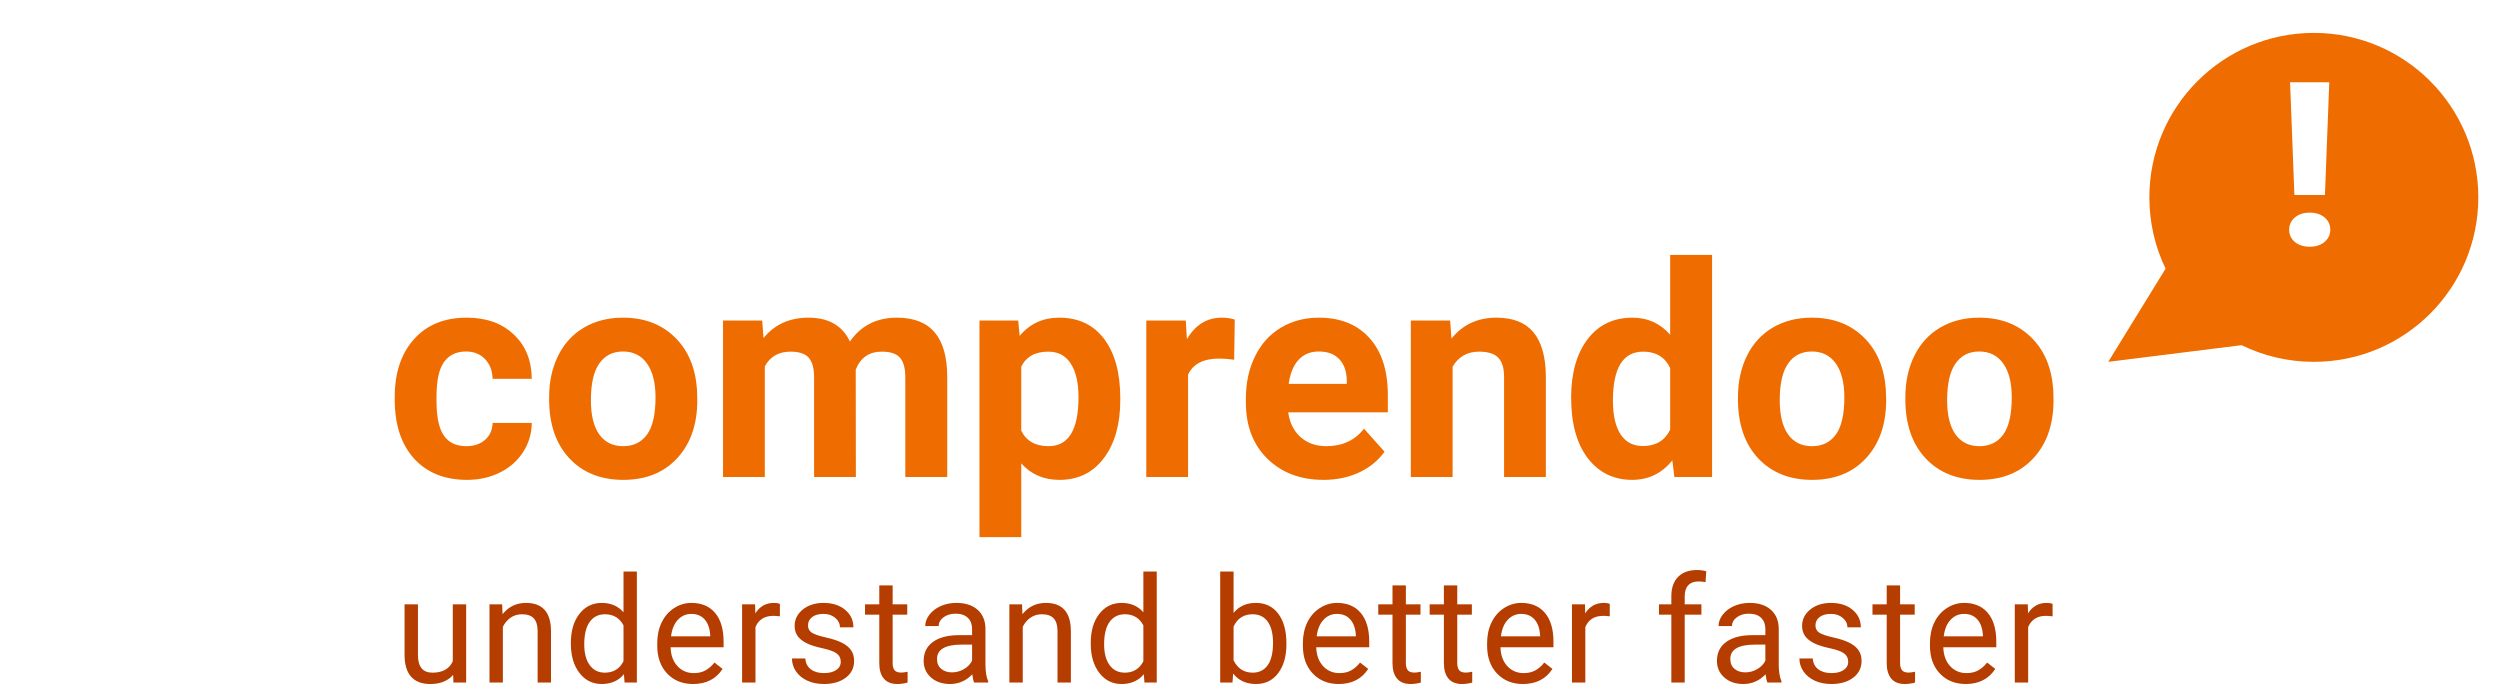 <svg width="304" height="84" viewBox="0 0 304 84" fill="none" xmlns="http://www.w3.org/2000/svg">
<g clip-path="url(#clip0)">
<g filter="url(#filter0_d)">
<path d="M272.581 37.975C275.231 39.27 278.213 40 281.363 40C292.408 40 301.363 31.045 301.363 20C301.363 8.955 292.408 0 281.363 0C270.318 0 261.363 8.955 261.363 20C261.363 23.108 262.071 26.047 263.336 28.67L258.043 37.27L256.363 40L259.543 39.602L272.581 37.972V37.975Z" fill="#EF6C00"/>
</g>
<path d="M282.713 23.709H278.998L278.472 10H283.239L282.713 23.709ZM280.856 25.856C281.609 25.856 282.213 26.051 282.667 26.44C283.131 26.83 283.363 27.328 283.363 27.935C283.363 28.533 283.131 29.026 282.667 29.416C282.213 29.805 281.609 30 280.856 30C280.113 30 279.509 29.805 279.044 29.416C278.59 29.026 278.363 28.533 278.363 27.935C278.363 27.337 278.59 26.843 279.044 26.454C279.509 26.055 280.113 25.856 280.856 25.856Z" fill="white"/>
<path d="M56.701 54.256C57.639 54.256 58.4 53.998 58.986 53.482C59.572 52.967 59.877 52.281 59.9 51.426H64.664C64.652 52.715 64.301 53.898 63.609 54.977C62.918 56.043 61.969 56.875 60.762 57.473C59.566 58.059 58.242 58.352 56.789 58.352C54.07 58.352 51.926 57.49 50.355 55.768C48.785 54.033 48 51.643 48 48.596V48.262C48 45.332 48.779 42.994 50.338 41.248C51.897 39.502 54.035 38.629 56.754 38.629C59.133 38.629 61.037 39.309 62.467 40.668C63.908 42.016 64.641 43.815 64.664 46.065H59.9C59.877 45.08 59.572 44.283 58.986 43.674C58.4 43.053 57.627 42.742 56.666 42.742C55.482 42.742 54.586 43.176 53.977 44.043C53.379 44.898 53.08 46.293 53.08 48.227V48.754C53.08 50.711 53.379 52.117 53.977 52.973C54.574 53.828 55.482 54.256 56.701 54.256Z" fill="#EF6C00"/>
<path d="M66.773 48.315C66.773 46.428 67.137 44.746 67.863 43.27C68.59 41.793 69.633 40.65 70.992 39.842C72.363 39.033 73.951 38.629 75.756 38.629C78.322 38.629 80.414 39.414 82.031 40.984C83.66 42.555 84.568 44.688 84.756 47.383L84.791 48.684C84.791 51.602 83.977 53.945 82.348 55.715C80.719 57.473 78.533 58.352 75.791 58.352C73.049 58.352 70.857 57.473 69.217 55.715C67.588 53.957 66.773 51.566 66.773 48.543V48.315ZM71.853 48.684C71.853 50.488 72.193 51.871 72.873 52.832C73.553 53.781 74.525 54.256 75.791 54.256C77.022 54.256 77.982 53.787 78.674 52.85C79.365 51.9 79.711 50.389 79.711 48.315C79.711 46.545 79.365 45.174 78.674 44.201C77.982 43.228 77.01 42.742 75.756 42.742C74.514 42.742 73.553 43.228 72.873 44.201C72.193 45.162 71.853 46.656 71.853 48.684Z" fill="#EF6C00"/>
<path d="M92.684 38.98L92.842 41.107C94.189 39.455 96.012 38.629 98.309 38.629C100.758 38.629 102.439 39.596 103.354 41.529C104.689 39.596 106.594 38.629 109.066 38.629C111.129 38.629 112.664 39.232 113.672 40.44C114.68 41.635 115.184 43.44 115.184 45.853V58H110.086V45.871C110.086 44.793 109.875 44.008 109.453 43.516C109.031 43.012 108.287 42.76 107.221 42.76C105.697 42.76 104.643 43.486 104.057 44.94L104.074 58H98.994V45.889C98.994 44.787 98.777 43.99 98.344 43.498C97.91 43.006 97.172 42.76 96.129 42.76C94.688 42.76 93.644 43.357 93 44.553V58H87.92V38.98H92.684Z" fill="#EF6C00"/>
<path d="M136.225 48.666C136.225 51.596 135.557 53.945 134.221 55.715C132.896 57.473 131.104 58.352 128.842 58.352C126.92 58.352 125.367 57.684 124.184 56.348V65.312H119.104V38.98H123.814L123.99 40.844C125.221 39.367 126.826 38.629 128.807 38.629C131.15 38.629 132.973 39.496 134.273 41.23C135.574 42.965 136.225 45.355 136.225 48.402V48.666ZM131.145 48.297C131.145 46.527 130.828 45.162 130.195 44.201C129.574 43.24 128.666 42.76 127.471 42.76C125.877 42.76 124.781 43.369 124.184 44.588V52.375C124.805 53.629 125.912 54.256 127.506 54.256C129.932 54.256 131.145 52.27 131.145 48.297Z" fill="#EF6C00"/>
<path d="M150.076 43.744C149.385 43.65 148.775 43.603 148.248 43.603C146.326 43.603 145.066 44.254 144.469 45.555V58H139.389V38.98H144.188L144.328 41.248C145.348 39.502 146.76 38.629 148.564 38.629C149.127 38.629 149.654 38.705 150.146 38.857L150.076 43.744Z" fill="#EF6C00"/>
<path d="M160.939 58.352C158.15 58.352 155.877 57.496 154.119 55.785C152.373 54.074 151.5 51.795 151.5 48.947V48.455C151.5 46.545 151.869 44.84 152.607 43.34C153.346 41.828 154.389 40.668 155.736 39.859C157.096 39.039 158.643 38.629 160.377 38.629C162.979 38.629 165.023 39.449 166.512 41.09C168.012 42.73 168.762 45.057 168.762 48.068V50.143H156.65C156.814 51.385 157.307 52.381 158.127 53.131C158.959 53.881 160.008 54.256 161.273 54.256C163.23 54.256 164.76 53.547 165.861 52.129L168.357 54.924C167.596 56.002 166.564 56.846 165.264 57.455C163.963 58.053 162.521 58.352 160.939 58.352ZM160.359 42.742C159.352 42.742 158.531 43.082 157.898 43.762C157.277 44.441 156.879 45.414 156.703 46.68H163.77V46.275C163.746 45.15 163.441 44.283 162.855 43.674C162.27 43.053 161.438 42.742 160.359 42.742Z" fill="#EF6C00"/>
<path d="M176.338 38.98L176.496 41.178C177.855 39.478 179.678 38.629 181.963 38.629C183.979 38.629 185.479 39.221 186.463 40.404C187.447 41.588 187.951 43.357 187.975 45.713V58H182.895V45.836C182.895 44.758 182.66 43.978 182.191 43.498C181.723 43.006 180.943 42.76 179.854 42.76C178.424 42.76 177.352 43.369 176.637 44.588V58H171.557V38.98H176.338Z" fill="#EF6C00"/>
<path d="M191.051 48.35C191.051 45.385 191.713 43.023 193.037 41.266C194.373 39.508 196.195 38.629 198.504 38.629C200.355 38.629 201.885 39.32 203.092 40.703V31H208.189V58H203.602L203.355 55.978C202.09 57.56 200.461 58.352 198.469 58.352C196.23 58.352 194.432 57.473 193.072 55.715C191.725 53.945 191.051 51.49 191.051 48.35ZM196.131 48.719C196.131 50.5 196.441 51.865 197.062 52.815C197.684 53.764 198.586 54.238 199.77 54.238C201.34 54.238 202.447 53.576 203.092 52.252V44.746C202.459 43.422 201.363 42.76 199.805 42.76C197.355 42.76 196.131 44.746 196.131 48.719Z" fill="#EF6C00"/>
<path d="M211.336 48.315C211.336 46.428 211.699 44.746 212.426 43.27C213.152 41.793 214.195 40.65 215.555 39.842C216.926 39.033 218.514 38.629 220.318 38.629C222.885 38.629 224.977 39.414 226.594 40.984C228.223 42.555 229.131 44.688 229.318 47.383L229.354 48.684C229.354 51.602 228.539 53.945 226.91 55.715C225.281 57.473 223.096 58.352 220.354 58.352C217.611 58.352 215.42 57.473 213.779 55.715C212.15 53.957 211.336 51.566 211.336 48.543V48.315ZM216.416 48.684C216.416 50.488 216.756 51.871 217.436 52.832C218.115 53.781 219.088 54.256 220.354 54.256C221.584 54.256 222.545 53.787 223.236 52.85C223.928 51.9 224.273 50.389 224.273 48.315C224.273 46.545 223.928 45.174 223.236 44.201C222.545 43.228 221.572 42.742 220.318 42.742C219.076 42.742 218.115 43.228 217.436 44.201C216.756 45.162 216.416 46.656 216.416 48.684Z" fill="#EF6C00"/>
<path d="M231.691 48.315C231.691 46.428 232.055 44.746 232.781 43.27C233.508 41.793 234.551 40.65 235.91 39.842C237.281 39.033 238.869 38.629 240.674 38.629C243.24 38.629 245.332 39.414 246.949 40.984C248.578 42.555 249.486 44.688 249.674 47.383L249.709 48.684C249.709 51.602 248.895 53.945 247.266 55.715C245.637 57.473 243.451 58.352 240.709 58.352C237.967 58.352 235.775 57.473 234.135 55.715C232.506 53.957 231.691 51.566 231.691 48.543V48.315ZM236.771 48.684C236.771 50.488 237.111 51.871 237.791 52.832C238.471 53.781 239.443 54.256 240.709 54.256C241.939 54.256 242.9 53.787 243.592 52.85C244.283 51.9 244.629 50.389 244.629 48.315C244.629 46.545 244.283 45.174 243.592 44.201C242.9 43.228 241.928 42.742 240.674 42.742C239.432 42.742 238.471 43.228 237.791 44.201C237.111 45.162 236.771 46.656 236.771 48.684Z" fill="#EF6C00"/>
<path d="M55.102 82.06C54.469 82.804 53.54 83.176 52.315 83.176C51.302 83.176 50.528 82.883 49.995 82.297C49.468 81.705 49.201 80.832 49.195 79.678V73.49H50.821V79.634C50.821 81.075 51.407 81.796 52.579 81.796C53.821 81.796 54.648 81.333 55.058 80.407V73.49H56.684V83H55.137L55.102 82.06Z" fill="#B53D00"/>
<path d="M61.06 73.49L61.113 74.686C61.84 73.772 62.789 73.314 63.961 73.314C65.97 73.314 66.984 74.448 67.002 76.716V83H65.376V76.707C65.37 76.022 65.212 75.515 64.901 75.186C64.596 74.858 64.119 74.694 63.468 74.694C62.941 74.694 62.478 74.835 62.08 75.116C61.681 75.397 61.371 75.767 61.148 76.224V83H59.522V73.49H61.06Z" fill="#B53D00"/>
<path d="M69.418 78.166C69.418 76.707 69.764 75.535 70.455 74.65C71.147 73.76 72.052 73.314 73.171 73.314C74.284 73.314 75.166 73.695 75.817 74.457V69.5H77.443V83H75.948L75.869 81.981C75.219 82.777 74.314 83.176 73.154 83.176C72.052 83.176 71.153 82.725 70.455 81.822C69.764 80.92 69.418 79.742 69.418 78.289V78.166ZM71.044 78.351C71.044 79.429 71.267 80.272 71.712 80.882C72.157 81.491 72.773 81.796 73.558 81.796C74.589 81.796 75.342 81.333 75.817 80.407V76.039C75.33 75.143 74.583 74.694 73.576 74.694C72.779 74.694 72.157 75.002 71.712 75.617C71.267 76.232 71.044 77.144 71.044 78.351Z" fill="#B53D00"/>
<path d="M84.28 83.176C82.991 83.176 81.942 82.754 81.134 81.91C80.325 81.061 79.921 79.927 79.921 78.509V78.21C79.921 77.267 80.1 76.426 80.457 75.688C80.82 74.943 81.324 74.363 81.969 73.947C82.619 73.525 83.322 73.314 84.078 73.314C85.314 73.314 86.275 73.722 86.961 74.536C87.646 75.351 87.989 76.517 87.989 78.034V78.711H81.547C81.57 79.648 81.843 80.407 82.364 80.987C82.891 81.561 83.559 81.849 84.368 81.849C84.942 81.849 85.429 81.731 85.827 81.497C86.225 81.263 86.574 80.952 86.873 80.565L87.866 81.339C87.069 82.564 85.874 83.176 84.28 83.176ZM84.078 74.65C83.422 74.65 82.871 74.891 82.426 75.371C81.98 75.846 81.705 76.514 81.6 77.375H86.363V77.252C86.316 76.426 86.094 75.787 85.695 75.336C85.297 74.879 84.758 74.65 84.078 74.65Z" fill="#B53D00"/>
<path d="M94.835 74.949C94.589 74.908 94.323 74.888 94.036 74.888C92.969 74.888 92.246 75.342 91.865 76.25V83H90.239V73.49H91.821L91.847 74.589C92.38 73.739 93.136 73.314 94.115 73.314C94.431 73.314 94.671 73.356 94.835 73.438V74.949Z" fill="#B53D00"/>
<path d="M102.236 80.478C102.236 80.038 102.069 79.698 101.735 79.458C101.406 79.212 100.829 79.001 100.003 78.825C99.183 78.649 98.529 78.439 98.043 78.192C97.563 77.946 97.205 77.653 96.971 77.314C96.742 76.974 96.628 76.569 96.628 76.101C96.628 75.321 96.956 74.662 97.612 74.123C98.275 73.584 99.118 73.314 100.144 73.314C101.222 73.314 102.095 73.593 102.763 74.149C103.437 74.706 103.774 75.418 103.774 76.285H102.139C102.139 75.84 101.948 75.456 101.568 75.134C101.193 74.811 100.718 74.65 100.144 74.65C99.552 74.65 99.089 74.779 98.755 75.037C98.421 75.295 98.254 75.632 98.254 76.048C98.254 76.44 98.409 76.736 98.72 76.936C99.031 77.135 99.59 77.325 100.399 77.507C101.213 77.689 101.872 77.905 102.376 78.157C102.88 78.409 103.252 78.714 103.492 79.071C103.738 79.423 103.862 79.853 103.862 80.363C103.862 81.213 103.522 81.895 102.842 82.411C102.162 82.921 101.28 83.176 100.196 83.176C99.435 83.176 98.761 83.041 98.175 82.772C97.589 82.502 97.129 82.127 96.795 81.647C96.467 81.16 96.303 80.636 96.303 80.073H97.929C97.958 80.618 98.175 81.052 98.579 81.374C98.99 81.69 99.528 81.849 100.196 81.849C100.812 81.849 101.304 81.726 101.673 81.48C102.048 81.228 102.236 80.894 102.236 80.478Z" fill="#B53D00"/>
<path d="M108.546 71.188V73.49H110.321V74.747H108.546V80.644C108.546 81.025 108.625 81.312 108.783 81.506C108.941 81.693 109.211 81.787 109.592 81.787C109.779 81.787 110.037 81.752 110.365 81.682V83C109.937 83.117 109.521 83.176 109.117 83.176C108.39 83.176 107.843 82.956 107.473 82.517C107.104 82.077 106.92 81.453 106.92 80.644V74.747H105.188V73.49H106.92V71.188H108.546Z" fill="#B53D00"/>
<path d="M118.459 83C118.366 82.812 118.29 82.478 118.231 81.998C117.475 82.783 116.573 83.176 115.524 83.176C114.586 83.176 113.816 82.912 113.212 82.385C112.615 81.852 112.316 81.178 112.316 80.363C112.316 79.373 112.691 78.606 113.441 78.061C114.197 77.51 115.257 77.234 116.623 77.234H118.205V76.487C118.205 75.919 118.035 75.468 117.695 75.134C117.355 74.794 116.854 74.624 116.192 74.624C115.612 74.624 115.125 74.77 114.733 75.064C114.34 75.356 114.144 75.711 114.144 76.127H112.509C112.509 75.652 112.676 75.195 113.01 74.756C113.35 74.311 113.807 73.959 114.381 73.701C114.961 73.443 115.597 73.314 116.289 73.314C117.384 73.314 118.243 73.59 118.864 74.141C119.485 74.686 119.807 75.439 119.831 76.399V80.776C119.831 81.649 119.942 82.344 120.165 82.859V83H118.459ZM115.761 81.761C116.271 81.761 116.754 81.629 117.211 81.365C117.668 81.102 117.999 80.759 118.205 80.337V78.386H116.93C114.938 78.386 113.942 78.969 113.942 80.135C113.942 80.644 114.112 81.043 114.452 81.33C114.791 81.617 115.228 81.761 115.761 81.761Z" fill="#B53D00"/>
<path d="M124.277 73.49L124.33 74.686C125.057 73.772 126.006 73.314 127.178 73.314C129.188 73.314 130.201 74.448 130.219 76.716V83H128.593V76.707C128.587 76.022 128.429 75.515 128.118 75.186C127.814 74.858 127.336 74.694 126.686 74.694C126.158 74.694 125.695 74.835 125.297 75.116C124.899 75.397 124.588 75.767 124.365 76.224V83H122.739V73.49H124.277Z" fill="#B53D00"/>
<path d="M132.636 78.166C132.636 76.707 132.981 75.535 133.673 74.65C134.364 73.76 135.269 73.314 136.388 73.314C137.502 73.314 138.384 73.695 139.034 74.457V69.5H140.66V83H139.166L139.087 81.981C138.436 82.777 137.531 83.176 136.371 83.176C135.269 83.176 134.37 82.725 133.673 81.822C132.981 80.92 132.636 79.742 132.636 78.289V78.166ZM134.261 78.351C134.261 79.429 134.484 80.272 134.929 80.882C135.375 81.491 135.99 81.796 136.775 81.796C137.806 81.796 138.559 81.333 139.034 80.407V76.039C138.548 75.143 137.801 74.694 136.793 74.694C135.996 74.694 135.375 75.002 134.929 75.617C134.484 76.232 134.261 77.144 134.261 78.351Z" fill="#B53D00"/>
<path d="M156.427 78.351C156.427 79.804 156.093 80.973 155.425 81.857C154.757 82.736 153.86 83.176 152.735 83.176C151.534 83.176 150.606 82.751 149.949 81.901L149.87 83H148.376V69.5H150.002V74.536C150.658 73.722 151.564 73.314 152.718 73.314C153.872 73.314 154.777 73.751 155.434 74.624C156.096 75.497 156.427 76.692 156.427 78.21V78.351ZM154.801 78.166C154.801 77.059 154.587 76.203 154.159 75.6C153.731 74.996 153.116 74.694 152.314 74.694C151.241 74.694 150.471 75.192 150.002 76.189V80.302C150.5 81.298 151.276 81.796 152.331 81.796C153.11 81.796 153.717 81.494 154.15 80.891C154.584 80.287 154.801 79.379 154.801 78.166Z" fill="#B53D00"/>
<path d="M162.79 83.176C161.501 83.176 160.452 82.754 159.643 81.91C158.835 81.061 158.43 79.927 158.43 78.509V78.21C158.43 77.267 158.609 76.426 158.966 75.688C159.33 74.943 159.834 74.363 160.478 73.947C161.129 73.525 161.832 73.314 162.588 73.314C163.824 73.314 164.785 73.722 165.47 74.536C166.156 75.351 166.499 76.517 166.499 78.034V78.711H160.056C160.08 79.648 160.352 80.407 160.874 80.987C161.401 81.561 162.069 81.849 162.878 81.849C163.452 81.849 163.938 81.731 164.337 81.497C164.735 81.263 165.084 80.952 165.382 80.565L166.376 81.339C165.579 82.564 164.383 83.176 162.79 83.176ZM162.588 74.65C161.931 74.65 161.381 74.891 160.935 75.371C160.49 75.846 160.215 76.514 160.109 77.375H164.873V77.252C164.826 76.426 164.603 75.787 164.205 75.336C163.806 74.879 163.267 74.65 162.588 74.65Z" fill="#B53D00"/>
<path d="M170.954 71.188V73.49H172.73V74.747H170.954V80.644C170.954 81.025 171.034 81.312 171.192 81.506C171.35 81.693 171.619 81.787 172 81.787C172.188 81.787 172.446 81.752 172.774 81.682V83C172.346 83.117 171.93 83.176 171.526 83.176C170.799 83.176 170.251 82.956 169.882 82.517C169.513 82.077 169.328 81.453 169.328 80.644V74.747H167.597V73.49H169.328V71.188H170.954Z" fill="#B53D00"/>
<path d="M177.203 71.188V73.49H178.978V74.747H177.203V80.644C177.203 81.025 177.282 81.312 177.44 81.506C177.599 81.693 177.868 81.787 178.249 81.787C178.436 81.787 178.694 81.752 179.022 81.682V83C178.595 83.117 178.179 83.176 177.774 83.176C177.048 83.176 176.5 82.956 176.131 82.517C175.762 82.077 175.577 81.453 175.577 80.644V74.747H173.846V73.49H175.577V71.188H177.203Z" fill="#B53D00"/>
<path d="M185.192 83.176C183.903 83.176 182.854 82.754 182.046 81.91C181.237 81.061 180.833 79.927 180.833 78.509V78.21C180.833 77.267 181.011 76.426 181.369 75.688C181.732 74.943 182.236 74.363 182.88 73.947C183.531 73.525 184.234 73.314 184.99 73.314C186.226 73.314 187.187 73.722 187.873 74.536C188.558 75.351 188.901 76.517 188.901 78.034V78.711H182.459C182.482 79.648 182.754 80.407 183.276 80.987C183.803 81.561 184.471 81.849 185.28 81.849C185.854 81.849 186.34 81.731 186.739 81.497C187.137 81.263 187.486 80.952 187.785 80.565L188.778 81.339C187.981 82.564 186.786 83.176 185.192 83.176ZM184.99 74.65C184.334 74.65 183.783 74.891 183.337 75.371C182.892 75.846 182.617 76.514 182.511 77.375H187.275V77.252C187.228 76.426 187.005 75.787 186.607 75.336C186.209 74.879 185.67 74.65 184.99 74.65Z" fill="#B53D00"/>
<path d="M195.747 74.949C195.501 74.908 195.235 74.888 194.947 74.888C193.881 74.888 193.157 75.342 192.777 76.25V83H191.151V73.49H192.733L192.759 74.589C193.292 73.739 194.048 73.314 195.027 73.314C195.343 73.314 195.583 73.356 195.747 73.438V74.949Z" fill="#B53D00"/>
<path d="M203.235 83V74.747H201.732V73.49H203.235V72.515C203.235 71.495 203.507 70.707 204.052 70.15C204.597 69.594 205.368 69.315 206.364 69.315C206.739 69.315 207.111 69.365 207.48 69.465L207.392 70.783C207.117 70.731 206.824 70.704 206.513 70.704C205.986 70.704 205.579 70.859 205.292 71.17C205.004 71.475 204.861 71.914 204.861 72.488V73.49H206.891V74.747H204.861V83H203.235Z" fill="#B53D00"/>
<path d="M214.924 83C214.83 82.812 214.754 82.478 214.695 81.998C213.94 82.783 213.037 83.176 211.988 83.176C211.051 83.176 210.28 82.912 209.677 82.385C209.079 81.852 208.78 81.178 208.78 80.363C208.78 79.373 209.155 78.606 209.905 78.061C210.661 77.51 211.722 77.234 213.087 77.234H214.669V76.487C214.669 75.919 214.499 75.468 214.159 75.134C213.819 74.794 213.319 74.624 212.656 74.624C212.076 74.624 211.59 74.77 211.197 75.064C210.805 75.356 210.609 75.711 210.609 76.127H208.974C208.974 75.652 209.141 75.195 209.475 74.756C209.815 74.311 210.272 73.959 210.846 73.701C211.426 73.443 212.062 73.314 212.753 73.314C213.849 73.314 214.707 73.59 215.328 74.141C215.949 74.686 216.272 75.439 216.295 76.399V80.776C216.295 81.649 216.406 82.344 216.629 82.859V83H214.924ZM212.226 81.761C212.736 81.761 213.219 81.629 213.676 81.365C214.133 81.102 214.464 80.759 214.669 80.337V78.386H213.395C211.402 78.386 210.406 78.969 210.406 80.135C210.406 80.644 210.576 81.043 210.916 81.33C211.256 81.617 211.693 81.761 212.226 81.761Z" fill="#B53D00"/>
<path d="M224.741 80.478C224.741 80.038 224.574 79.698 224.24 79.458C223.912 79.212 223.335 79.001 222.509 78.825C221.688 78.649 221.035 78.439 220.549 78.192C220.068 77.946 219.711 77.653 219.476 77.314C219.248 76.974 219.134 76.569 219.134 76.101C219.134 75.321 219.462 74.662 220.118 74.123C220.78 73.584 221.624 73.314 222.649 73.314C223.727 73.314 224.6 73.593 225.268 74.149C225.942 74.706 226.279 75.418 226.279 76.285H224.644C224.644 75.84 224.454 75.456 224.073 75.134C223.698 74.811 223.223 74.65 222.649 74.65C222.057 74.65 221.595 74.779 221.261 75.037C220.927 75.295 220.76 75.632 220.76 76.048C220.76 76.44 220.915 76.736 221.225 76.936C221.536 77.135 222.096 77.325 222.904 77.507C223.719 77.689 224.378 77.905 224.882 78.157C225.386 78.409 225.758 78.714 225.998 79.071C226.244 79.423 226.367 79.853 226.367 80.363C226.367 81.213 226.027 81.895 225.347 82.411C224.668 82.921 223.786 83.176 222.702 83.176C221.94 83.176 221.266 83.041 220.68 82.772C220.095 82.502 219.635 82.127 219.301 81.647C218.972 81.16 218.808 80.636 218.808 80.073H220.434C220.464 80.618 220.68 81.052 221.085 81.374C221.495 81.69 222.034 81.849 222.702 81.849C223.317 81.849 223.809 81.726 224.179 81.48C224.554 81.228 224.741 80.894 224.741 80.478Z" fill="#B53D00"/>
<path d="M231.051 71.188V73.49H232.827V74.747H231.051V80.644C231.051 81.025 231.13 81.312 231.289 81.506C231.447 81.693 231.716 81.787 232.097 81.787C232.285 81.787 232.542 81.752 232.871 81.682V83C232.443 83.117 232.027 83.176 231.622 83.176C230.896 83.176 230.348 82.956 229.979 82.517C229.61 82.077 229.425 81.453 229.425 80.644V74.747H227.694V73.49H229.425V71.188H231.051Z" fill="#B53D00"/>
<path d="M239.04 83.176C237.751 83.176 236.702 82.754 235.894 81.91C235.085 81.061 234.681 79.927 234.681 78.509V78.21C234.681 77.267 234.859 76.426 235.217 75.688C235.58 74.943 236.084 74.363 236.729 73.947C237.379 73.525 238.082 73.314 238.838 73.314C240.074 73.314 241.035 73.722 241.721 74.536C242.406 75.351 242.749 76.517 242.749 78.034V78.711H236.307C236.33 79.648 236.603 80.407 237.124 80.987C237.651 81.561 238.319 81.849 239.128 81.849C239.702 81.849 240.189 81.731 240.587 81.497C240.985 81.263 241.334 80.952 241.633 80.565L242.626 81.339C241.829 82.564 240.634 83.176 239.04 83.176ZM238.838 74.65C238.182 74.65 237.631 74.891 237.186 75.371C236.74 75.846 236.465 76.514 236.359 77.375H241.123V77.252C241.076 76.426 240.854 75.787 240.455 75.336C240.057 74.879 239.518 74.65 238.838 74.65Z" fill="#B53D00"/>
<path d="M249.595 74.949C249.349 74.908 249.083 74.888 248.796 74.888C247.729 74.888 247.006 75.342 246.625 76.25V83H244.999V73.49H246.581L246.607 74.589C247.14 73.739 247.896 73.314 248.875 73.314C249.191 73.314 249.431 73.356 249.595 73.438V74.949Z" fill="#B53D00"/>
</g>
<defs>
<filter id="filter0_d" x="252.363" y="0" width="53" height="48" filterUnits="userSpaceOnUse" color-interpolation-filters="sRGB">
<feFlood flood-opacity="0" result="BackgroundImageFix"/>
<feColorMatrix in="SourceAlpha" type="matrix" values="0 0 0 0 0 0 0 0 0 0 0 0 0 0 0 0 0 0 127 0"/>
<feOffset dy="4"/>
<feGaussianBlur stdDeviation="2"/>
<feColorMatrix type="matrix" values="0 0 0 0 0 0 0 0 0 0 0 0 0 0 0 0 0 0 0.25 0"/>
<feBlend mode="normal" in2="BackgroundImageFix" result="effect1_dropShadow"/>
<feBlend mode="normal" in="SourceGraphic" in2="effect1_dropShadow" result="shape"/>
</filter>
<clipPath id="clip0">
<rect width="304" height="84" fill="white"/>
</clipPath>
</defs>
</svg>
